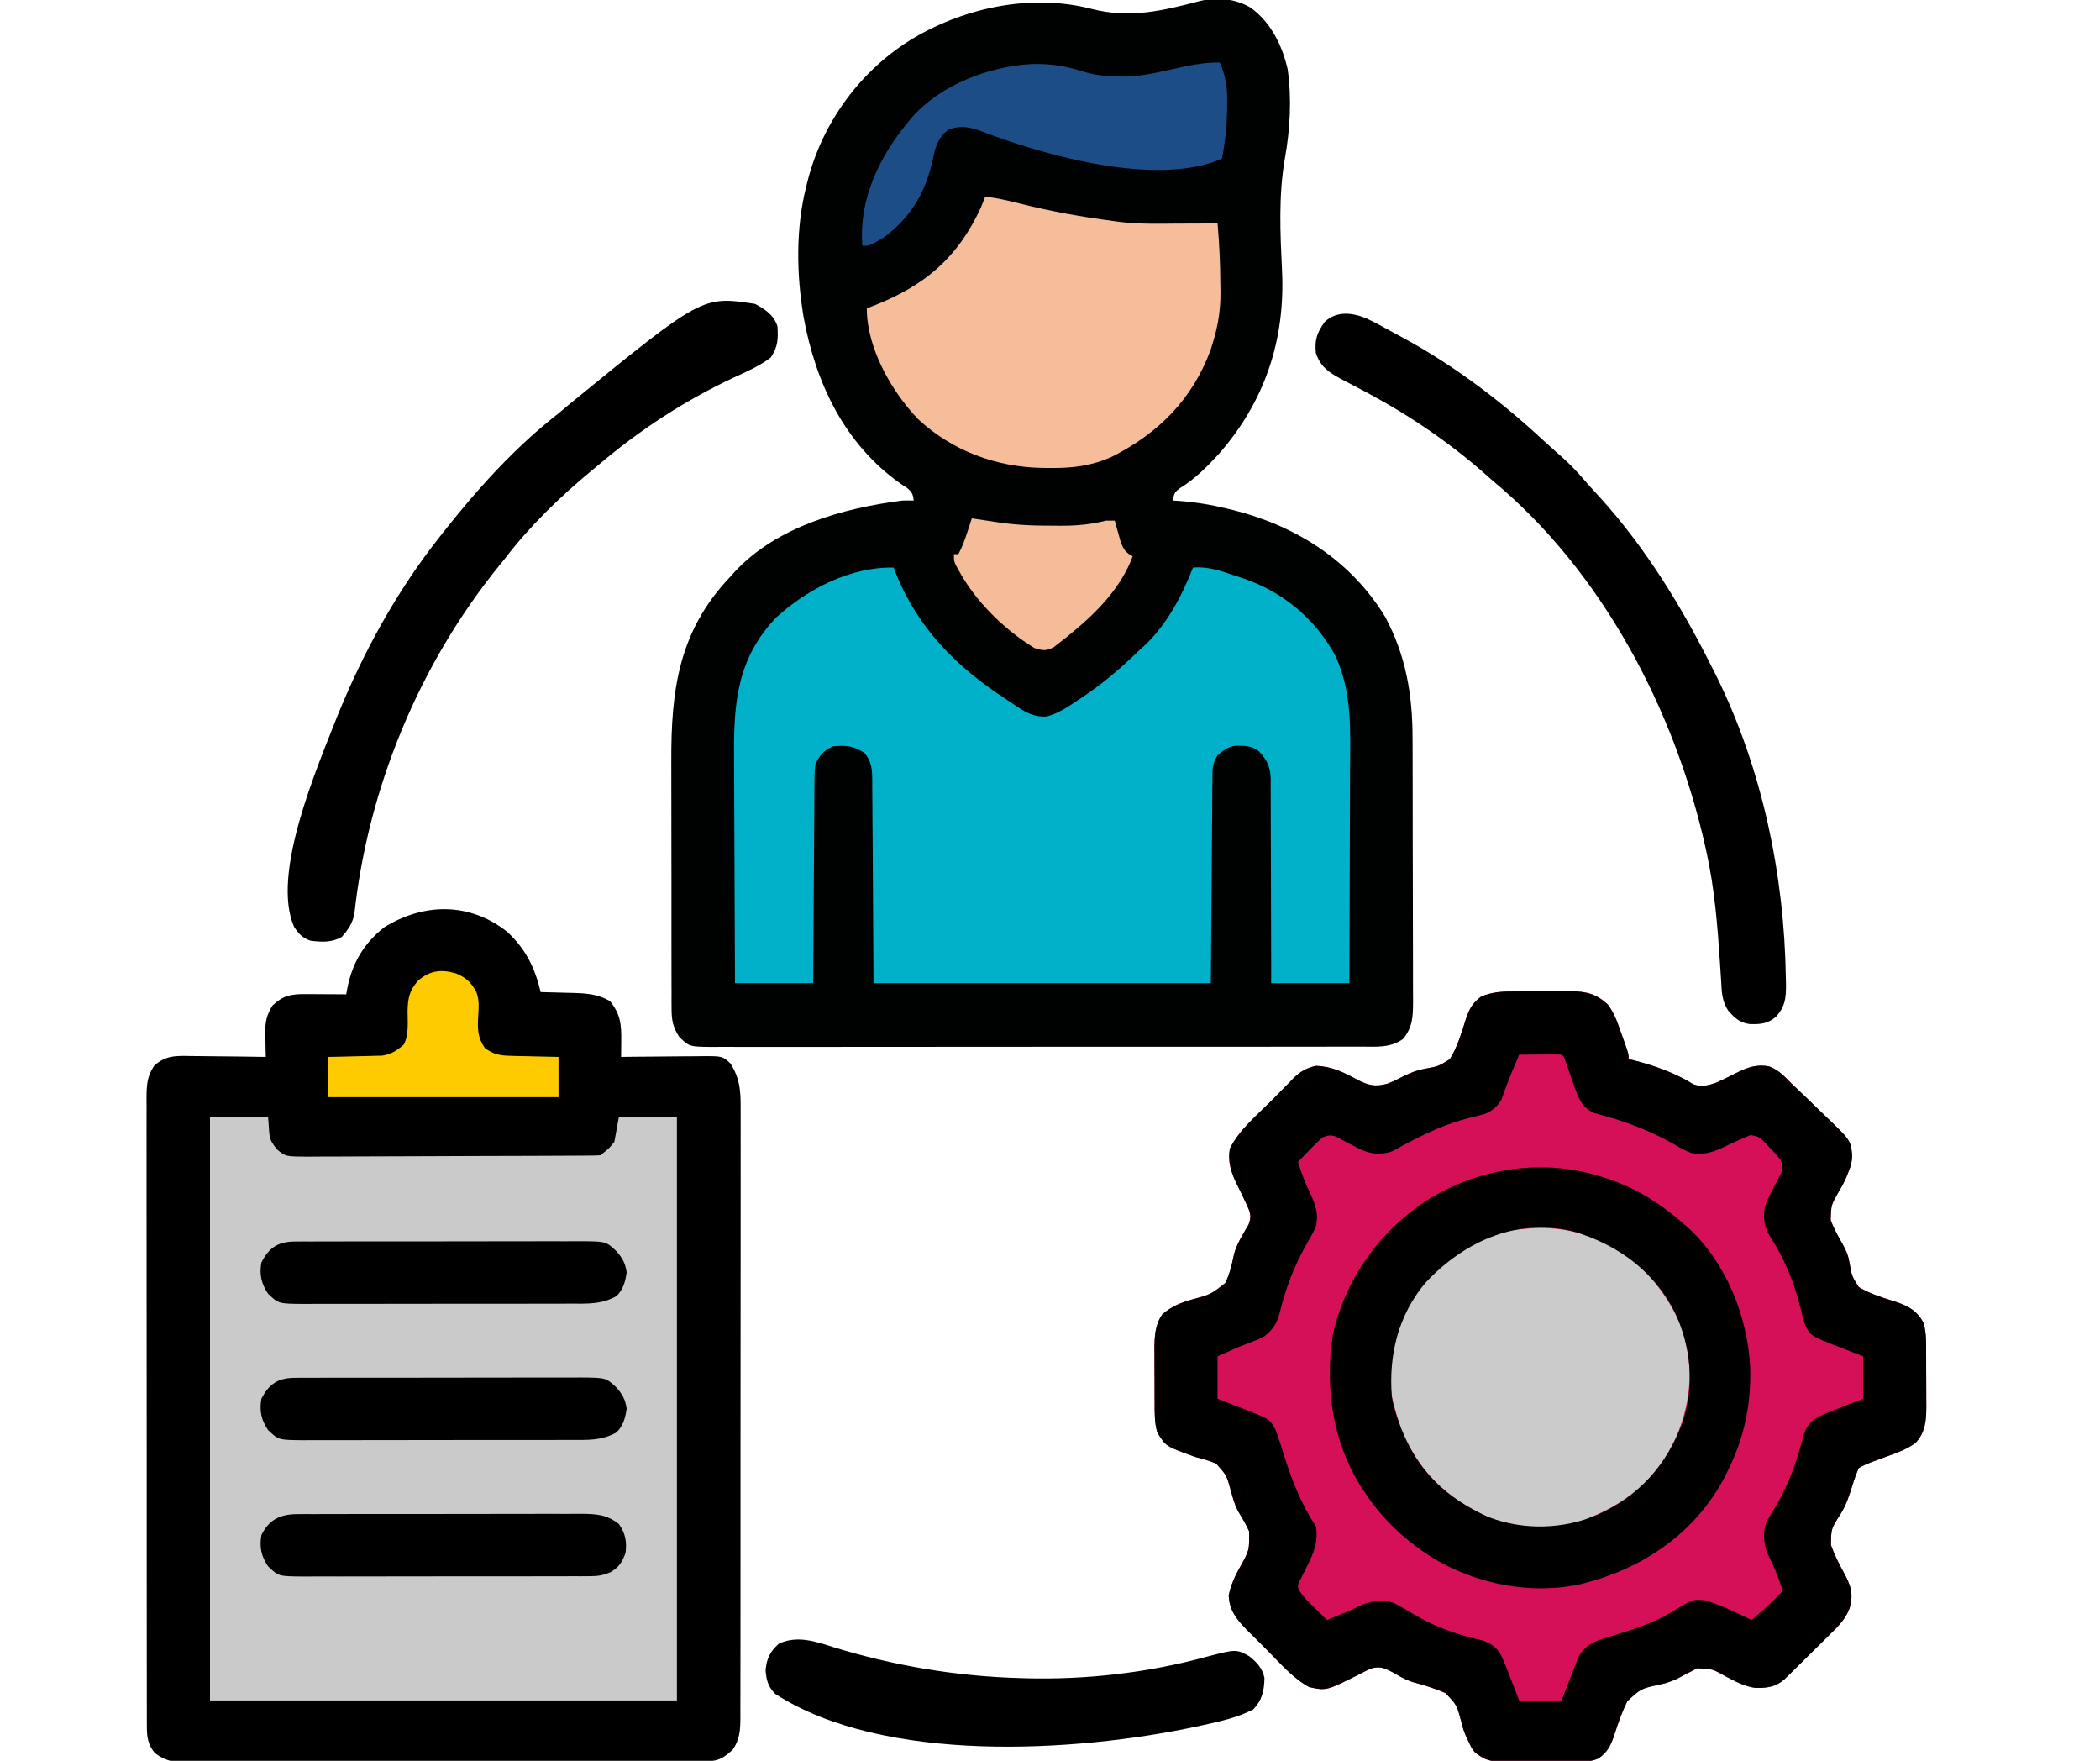 <svg version="1.1" xmlns="http://www.w3.org/2000/svg" width="940" height="788">
<path d="M0 0 C9.002 6.489 14.13 16.85 16.586 27.531 C18.461 40.811 17.698 54.346 15.358 67.492 C12.448 84.221 13.281 101.014 14.083 117.895 C15.544 148.828 6.313 176.349 -14.227 199.781 C-19.379 205.369 -24.786 210.839 -31.289 214.844 C-34.099 216.811 -34.207 217.391 -34.789 220.594 C-34.063 220.636 -33.336 220.679 -32.588 220.722 C-25.105 221.241 -18.011 222.388 -10.727 224.156 C-9.647 224.418 -8.568 224.68 -7.457 224.949 C20.604 232.08 44.93 247.568 60.211 272.594 C69.534 289.914 72.515 307.617 72.501 327.107 C72.507 328.497 72.514 329.887 72.522 331.276 C72.539 335.003 72.544 338.73 72.545 342.457 C72.547 344.791 72.551 347.125 72.556 349.459 C72.575 357.618 72.583 365.776 72.582 373.934 C72.58 381.519 72.602 389.103 72.633 396.688 C72.659 403.226 72.67 409.764 72.669 416.302 C72.668 420.196 72.674 424.09 72.695 427.984 C72.714 431.639 72.714 435.294 72.7 438.949 C72.697 440.922 72.714 442.894 72.731 444.867 C72.683 451.59 72.58 456.308 68.211 461.594 C62.48 465.602 56.398 465.015 49.685 464.981 C48.41 464.987 47.135 464.992 45.822 464.998 C42.289 465.012 38.757 465.008 35.225 465.001 C31.413 464.996 27.601 465.008 23.789 465.019 C16.324 465.036 8.86 465.037 1.395 465.031 C-4.672 465.027 -10.739 465.029 -16.805 465.034 C-18.101 465.035 -18.101 465.035 -19.422 465.036 C-21.176 465.038 -22.93 465.039 -24.683 465.041 C-41.131 465.055 -57.578 465.049 -74.025 465.038 C-89.075 465.028 -104.125 465.041 -119.174 465.065 C-134.626 465.089 -150.078 465.099 -165.53 465.092 C-174.206 465.089 -182.881 465.091 -191.557 465.108 C-198.941 465.123 -206.326 465.124 -213.71 465.106 C-217.478 465.098 -221.246 465.096 -225.013 465.111 C-229.097 465.127 -233.18 465.113 -237.263 465.095 C-238.456 465.105 -239.648 465.114 -240.877 465.124 C-251.236 465.031 -251.236 465.031 -255.789 460.594 C-258.444 456.481 -259.165 453.309 -259.177 448.457 C-259.187 447.248 -259.197 446.039 -259.207 444.793 C-259.202 443.479 -259.198 442.165 -259.193 440.812 C-259.199 439.403 -259.206 437.995 -259.214 436.586 C-259.232 432.767 -259.231 428.949 -259.225 425.129 C-259.222 421.927 -259.228 418.725 -259.234 415.523 C-259.248 407.951 -259.246 400.379 -259.235 392.807 C-259.224 385.041 -259.238 377.275 -259.265 369.509 C-259.287 362.811 -259.293 356.114 -259.287 349.416 C-259.284 345.43 -259.286 341.444 -259.304 337.458 C-259.431 305.294 -255.976 278.835 -232.789 254.594 C-232.175 253.905 -231.562 253.217 -230.93 252.508 C-212.194 232.251 -182.24 223.944 -155.789 220.594 C-154.123 220.553 -152.455 220.532 -150.789 220.594 C-151.115 217.727 -151.57 216.774 -153.836 214.91 C-154.728 214.331 -155.62 213.753 -156.539 213.156 C-181.707 195.464 -194.694 168.058 -200.102 138.406 C-203.302 119.153 -203.662 98.591 -198.789 79.594 C-198.628 78.942 -198.467 78.291 -198.301 77.62 C-191.583 51.103 -174.28 27.655 -150.789 13.594 C-127.274 -0.219 -97.866 -6.342 -71.102 0.594 C-54.119 4.962 -39.266 1.418 -22.679 -2.964 C-14.821 -4.804 -6.96 -4.054 0 0 Z" fill="#000101" transform="translate(559.789,3.406)"></path>
<path d="M0 0 C8.291 7.626 12.462 16.194 15 27 C15.69 27.015 16.381 27.029 17.092 27.044 C20.249 27.119 23.406 27.216 26.562 27.312 C27.649 27.335 28.735 27.358 29.854 27.381 C35.935 27.584 40.673 27.956 46 31 C50.742 36.865 51.153 41.421 51.062 48.75 C51.058 49.447 51.053 50.145 51.049 50.863 C51.037 52.576 51.019 54.288 51 56 C52.96 55.976 52.96 55.976 54.96 55.952 C59.814 55.898 64.669 55.864 69.524 55.835 C71.624 55.82 73.724 55.8 75.824 55.774 C78.845 55.737 81.866 55.72 84.887 55.707 C85.823 55.692 86.76 55.676 87.725 55.66 C96.428 55.658 96.428 55.658 100 59 C104.211 65.756 104.569 71.192 104.501 79.045 C104.507 80.244 104.512 81.443 104.518 82.679 C104.529 85.99 104.523 89.3 104.508 92.612 C104.497 96.189 104.509 99.766 104.518 103.344 C104.532 110.345 104.524 117.345 104.509 124.346 C104.493 132.5 104.496 140.655 104.5 148.809 C104.505 163.359 104.491 177.908 104.467 192.457 C104.443 206.573 104.436 220.688 104.446 234.804 C104.457 250.181 104.459 265.557 104.445 280.934 C104.443 282.574 104.442 284.213 104.44 285.853 C104.44 286.66 104.439 287.466 104.438 288.297 C104.433 293.981 104.435 299.664 104.439 305.348 C104.444 312.273 104.438 319.198 104.419 326.123 C104.409 329.656 104.404 333.189 104.411 336.721 C104.42 340.551 104.405 344.38 104.388 348.209 C104.397 349.885 104.397 349.885 104.406 351.594 C104.36 357.127 104.215 361.269 101 366 C97.296 369.342 94.899 371.121 89.932 371.137 C89.075 371.142 88.218 371.147 87.336 371.152 C86.389 371.153 85.443 371.153 84.467 371.154 C83.466 371.158 82.465 371.163 81.433 371.167 C78.056 371.181 74.679 371.187 71.302 371.193 C68.889 371.201 66.477 371.209 64.064 371.218 C56.808 371.242 49.552 371.257 42.296 371.27 C40.246 371.273 38.197 371.277 36.148 371.281 C23.424 371.307 10.699 371.329 -2.025 371.341 C-4.973 371.344 -7.921 371.347 -10.869 371.35 C-11.968 371.351 -11.968 371.351 -13.089 371.352 C-24.957 371.365 -36.825 371.398 -48.692 371.44 C-60.875 371.482 -73.058 371.506 -85.241 371.511 C-92.081 371.515 -98.922 371.526 -105.763 371.559 C-112.199 371.59 -118.634 371.596 -125.07 371.584 C-127.433 371.584 -129.795 371.592 -132.158 371.609 C-135.383 371.632 -138.607 371.624 -141.833 371.608 C-142.768 371.622 -143.703 371.636 -144.667 371.65 C-149.986 371.585 -153.349 370.768 -157.631 367.561 C-160.701 364.061 -161.25 360.317 -161.254 355.794 C-161.26 354.761 -161.266 353.727 -161.272 352.661 C-161.268 351.532 -161.265 350.403 -161.261 349.24 C-161.265 348.035 -161.268 346.83 -161.272 345.589 C-161.281 342.249 -161.28 338.908 -161.276 335.567 C-161.274 331.963 -161.283 328.359 -161.29 324.755 C-161.303 317.696 -161.305 310.637 -161.302 303.578 C-161.301 297.84 -161.302 292.103 -161.307 286.366 C-161.307 285.549 -161.308 284.733 -161.308 283.892 C-161.31 282.234 -161.311 280.575 -161.312 278.917 C-161.323 263.363 -161.321 247.809 -161.315 232.255 C-161.309 218.023 -161.321 203.791 -161.34 189.56 C-161.359 174.948 -161.367 160.337 -161.364 145.726 C-161.362 137.522 -161.364 129.318 -161.378 121.114 C-161.39 114.131 -161.392 107.147 -161.38 100.163 C-161.374 96.6 -161.373 93.037 -161.385 89.474 C-161.397 85.611 -161.387 81.749 -161.374 77.887 C-161.382 76.76 -161.389 75.633 -161.397 74.472 C-161.358 68.917 -161.232 64.749 -158 60 C-152.924 55.32 -148.325 55.465 -141.789 55.609 C-140.337 55.618 -140.337 55.618 -138.855 55.627 C-135.778 55.649 -132.702 55.699 -129.625 55.75 C-127.533 55.77 -125.44 55.788 -123.348 55.805 C-118.231 55.849 -113.116 55.918 -108 56 C-108.035 54.842 -108.07 53.685 -108.105 52.492 C-108.134 50.953 -108.161 49.414 -108.188 47.875 C-108.213 47.114 -108.238 46.354 -108.264 45.57 C-108.328 40.609 -107.73 37.309 -105 33 C-100.256 28.5 -96.738 27.868 -90.359 27.902 C-89.289 27.906 -88.22 27.909 -87.117 27.912 C-86.006 27.92 -84.895 27.929 -83.75 27.938 C-82.06 27.944 -82.06 27.944 -80.336 27.951 C-77.557 27.963 -74.779 27.979 -72 28 C-71.885 27.343 -71.771 26.685 -71.653 26.008 C-69.503 14.395 -64.391 5.381 -55 -2 C-37.293 -13.002 -16.694 -13.227 0 0 Z" fill="#CACACA" transform="translate(227,417)"></path>
<path d="M0 0 C0.885 -0.004 1.77 -0.009 2.682 -0.013 C4.547 -0.019 6.412 -0.019 8.277 -0.015 C11.116 -0.012 13.955 -0.035 16.795 -0.061 C18.613 -0.063 20.432 -0.064 22.25 -0.062 C23.092 -0.072 23.934 -0.081 24.801 -0.09 C31.53 -0.038 36.369 1.083 41.391 5.879 C44.385 9.845 45.898 14.393 47.504 19.051 C47.815 19.913 48.127 20.776 48.447 21.664 C50.691 27.967 50.691 27.967 50.691 30.301 C51.3 30.436 51.908 30.571 52.535 30.711 C61.765 32.978 71.63 36.497 79.727 41.578 C83.533 42.978 87.133 41.935 90.796 40.444 C93.842 39.023 96.853 37.542 99.844 36.008 C104.536 33.762 108.327 32.597 113.527 33.525 C117.805 35.058 120.547 38.124 123.691 41.301 C124.667 42.228 125.646 43.152 126.628 44.073 C129.407 46.688 132.144 49.342 134.866 52.016 C136.003 53.126 137.148 54.229 138.299 55.325 C150.061 66.533 150.061 66.533 150.762 73.419 C150.663 76.048 150.234 78.067 149.191 80.488 C148.642 81.882 148.642 81.882 148.082 83.305 C146.691 86.301 146.691 86.301 144.801 89.516 C141.329 95.573 141.329 95.573 141.129 102.342 C142.541 106.126 144.45 109.552 146.457 113.047 C148.055 115.857 149.025 118.208 149.551 121.398 C150.573 127.331 150.573 127.331 153.691 132.301 C158.253 135.016 163.177 136.705 168.239 138.25 C174.653 140.222 179.405 142.148 182.691 148.301 C184.01 152.811 183.853 157.415 183.859 162.074 C183.863 162.916 183.866 163.758 183.869 164.626 C183.875 166.402 183.877 168.179 183.877 169.956 C183.879 172.66 183.897 175.363 183.916 178.066 C183.919 179.798 183.921 181.53 183.922 183.262 C183.929 184.063 183.936 184.864 183.944 185.69 C183.919 191.88 183.563 197.318 179.137 202.008 C175.313 204.846 171.018 206.394 166.566 207.988 C164.98 208.574 163.394 209.161 161.809 209.75 C161.114 210.001 160.419 210.252 159.703 210.51 C157.589 211.341 155.635 212.119 153.691 213.301 C152.58 215.885 151.694 218.312 150.879 220.988 C149.432 225.618 148.062 229.952 145.434 234.059 C141.33 240.445 141.33 240.445 141.253 247.787 C142.91 252.334 145.055 256.532 147.379 260.77 C150.278 266.173 151.352 270.023 149.597 276.073 C147.736 280.802 144.805 283.862 141.195 287.355 C140.565 287.983 139.935 288.611 139.286 289.257 C137.962 290.572 136.631 291.881 135.295 293.185 C133.251 295.179 131.227 297.191 129.205 299.207 C127.911 300.487 126.616 301.765 125.32 303.043 C124.716 303.642 124.112 304.241 123.489 304.858 C122.919 305.413 122.348 305.967 121.76 306.539 C121.263 307.025 120.766 307.512 120.253 308.013 C116.19 311.363 112.543 311.764 107.42 311.661 C102.643 311.03 98.677 308.878 94.441 306.676 C88.212 303.157 88.212 303.157 81.352 302.887 C80.474 303.353 79.596 303.82 78.691 304.301 C77.973 304.657 77.255 305.012 76.516 305.379 C75.811 305.766 75.105 306.152 74.379 306.551 C71.124 308.311 68.189 309.472 64.582 310.188 C56.202 311.991 56.202 311.991 50.111 317.642 C47.767 322.356 46.067 327.207 44.453 332.211 C42.918 336.969 41.304 340.729 36.857 343.404 C34.419 344.413 32.65 344.566 30.018 344.591 C29.097 344.604 28.175 344.617 27.226 344.63 C25.743 344.633 25.743 344.633 24.23 344.637 C23.207 344.643 22.184 344.65 21.129 344.657 C18.966 344.667 16.802 344.672 14.639 344.671 C11.335 344.676 8.033 344.712 4.73 344.75 C2.626 344.756 0.522 344.76 -1.582 344.762 C-3.059 344.783 -3.059 344.783 -4.566 344.805 C-10.467 344.766 -13.802 344.208 -18.309 340.301 C-19.777 338.25 -19.777 338.25 -20.809 335.988 C-21.229 335.119 -21.649 334.251 -22.082 333.355 C-23.309 330.301 -23.309 330.301 -24.285 326.559 C-26.215 319.307 -26.215 319.307 -31.242 314.044 C-35.995 311.834 -40.978 310.459 -46.012 309.043 C-49.283 307.986 -51.969 306.414 -54.934 304.676 C-58.616 302.771 -60.719 301.817 -64.746 303.051 C-66.292 303.748 -67.811 304.506 -69.309 305.301 C-84.583 312.996 -84.583 312.996 -92.309 311.301 C-99.514 307.397 -105.276 300.64 -111.001 294.869 C-112.628 293.231 -114.266 291.604 -115.904 289.979 C-116.952 288.929 -118 287.879 -119.047 286.828 C-119.531 286.348 -120.016 285.867 -120.515 285.373 C-124.947 280.879 -128.061 276.743 -128.309 270.301 C-127.393 265.76 -125.566 261.705 -123.301 257.691 C-119.023 250.014 -119.023 250.014 -119.203 241.531 C-120.637 238.305 -122.473 235.328 -124.277 232.298 C-125.744 229.458 -126.504 226.523 -127.351 223.452 C-129.257 216.505 -129.257 216.505 -133.93 211.293 C-137.029 210.011 -140.06 209.128 -143.309 208.301 C-156.512 203.584 -156.512 203.584 -160.309 197.301 C-161.587 192.765 -161.47 188.202 -161.477 183.527 C-161.482 182.264 -161.482 182.264 -161.487 180.976 C-161.492 179.199 -161.494 177.422 -161.494 175.646 C-161.496 172.942 -161.514 170.239 -161.533 167.535 C-161.536 165.803 -161.538 164.072 -161.539 162.34 C-161.546 161.539 -161.553 160.737 -161.561 159.912 C-161.539 154.424 -161.277 149.031 -157.953 144.421 C-153.733 140.88 -149.807 139.289 -144.53 137.794 C-136.352 135.587 -136.352 135.587 -129.869 130.505 C-127.773 126.373 -126.866 121.98 -125.899 117.477 C-124.613 112.739 -121.864 108.579 -119.434 104.352 C-117.982 100.414 -118.577 99.071 -120.309 95.301 C-121.775 92.162 -123.275 89.05 -124.83 85.955 C-127.299 80.855 -128.784 76.096 -127.809 70.363 C-123.655 61.883 -115.461 55.208 -108.856 48.553 C-107.777 47.462 -106.701 46.366 -105.631 45.266 C-104.063 43.656 -102.482 42.059 -100.898 40.465 C-100.426 39.975 -99.954 39.486 -99.468 38.981 C-96.315 35.849 -93.634 34.303 -89.309 33.301 C-82.049 33.522 -76.874 36.204 -70.576 39.594 C-65.724 42.057 -62.766 42.791 -57.309 41.301 C-54.273 40.097 -54.273 40.097 -51.309 38.551 C-47.601 36.684 -44.548 35.344 -40.449 34.602 C-34.402 33.484 -34.402 33.484 -29.309 30.301 C-25.965 24.819 -24.146 18.736 -22.238 12.645 C-20.741 8.075 -19.313 5.2 -15.309 2.301 C-10.16 0.108 -5.496 -0.006 0 0 Z" fill="#D61058" transform="translate(678.309,443.699)"></path>
<path d="M0 0 C8.291 7.626 12.462 16.194 15 27 C15.69 27.015 16.381 27.029 17.092 27.044 C20.249 27.119 23.406 27.216 26.562 27.312 C27.649 27.335 28.735 27.358 29.854 27.381 C35.935 27.584 40.673 27.956 46 31 C50.742 36.865 51.153 41.421 51.062 48.75 C51.058 49.447 51.053 50.145 51.049 50.863 C51.037 52.576 51.019 54.288 51 56 C52.96 55.976 52.96 55.976 54.96 55.952 C59.814 55.898 64.669 55.864 69.524 55.835 C71.624 55.82 73.724 55.8 75.824 55.774 C78.845 55.737 81.866 55.72 84.887 55.707 C85.823 55.692 86.76 55.676 87.725 55.66 C96.428 55.658 96.428 55.658 100 59 C104.211 65.756 104.569 71.192 104.501 79.045 C104.507 80.244 104.512 81.443 104.518 82.679 C104.529 85.99 104.523 89.3 104.508 92.612 C104.497 96.189 104.509 99.766 104.518 103.344 C104.532 110.345 104.524 117.345 104.509 124.346 C104.493 132.5 104.496 140.655 104.5 148.809 C104.505 163.359 104.491 177.908 104.467 192.457 C104.443 206.573 104.436 220.688 104.446 234.804 C104.457 250.181 104.459 265.557 104.445 280.934 C104.443 282.574 104.442 284.213 104.44 285.853 C104.44 286.66 104.439 287.466 104.438 288.297 C104.433 293.981 104.435 299.664 104.439 305.348 C104.444 312.273 104.438 319.198 104.419 326.123 C104.409 329.656 104.404 333.189 104.411 336.721 C104.42 340.551 104.405 344.38 104.388 348.209 C104.397 349.885 104.397 349.885 104.406 351.594 C104.36 357.127 104.215 361.269 101 366 C97.296 369.342 94.899 371.121 89.932 371.137 C89.075 371.142 88.218 371.147 87.336 371.152 C86.389 371.153 85.443 371.153 84.467 371.154 C83.466 371.158 82.465 371.163 81.433 371.167 C78.056 371.181 74.679 371.187 71.302 371.193 C68.889 371.201 66.477 371.209 64.064 371.218 C56.808 371.242 49.552 371.257 42.296 371.27 C40.246 371.273 38.197 371.277 36.148 371.281 C23.424 371.307 10.699 371.329 -2.025 371.341 C-4.973 371.344 -7.921 371.347 -10.869 371.35 C-11.968 371.351 -11.968 371.351 -13.089 371.352 C-24.957 371.365 -36.825 371.398 -48.692 371.44 C-60.875 371.482 -73.058 371.506 -85.241 371.511 C-92.081 371.515 -98.922 371.526 -105.763 371.559 C-112.199 371.59 -118.634 371.596 -125.07 371.584 C-127.433 371.584 -129.795 371.592 -132.158 371.609 C-135.383 371.632 -138.607 371.624 -141.833 371.608 C-142.768 371.622 -143.703 371.636 -144.667 371.65 C-149.986 371.585 -153.349 370.768 -157.631 367.561 C-160.701 364.061 -161.25 360.317 -161.254 355.794 C-161.26 354.761 -161.266 353.727 -161.272 352.661 C-161.268 351.532 -161.265 350.403 -161.261 349.24 C-161.265 348.035 -161.268 346.83 -161.272 345.589 C-161.281 342.249 -161.28 338.908 -161.276 335.567 C-161.274 331.963 -161.283 328.359 -161.29 324.755 C-161.303 317.696 -161.305 310.637 -161.302 303.578 C-161.301 297.84 -161.302 292.103 -161.307 286.366 C-161.307 285.549 -161.308 284.733 -161.308 283.892 C-161.31 282.234 -161.311 280.575 -161.312 278.917 C-161.323 263.363 -161.321 247.809 -161.315 232.255 C-161.309 218.023 -161.321 203.791 -161.34 189.56 C-161.359 174.948 -161.367 160.337 -161.364 145.726 C-161.362 137.522 -161.364 129.318 -161.378 121.114 C-161.39 114.131 -161.392 107.147 -161.38 100.163 C-161.374 96.6 -161.373 93.037 -161.385 89.474 C-161.397 85.611 -161.387 81.749 -161.374 77.887 C-161.382 76.76 -161.389 75.633 -161.397 74.472 C-161.358 68.917 -161.232 64.749 -158 60 C-152.924 55.32 -148.325 55.465 -141.789 55.609 C-140.337 55.618 -140.337 55.618 -138.855 55.627 C-135.778 55.649 -132.702 55.699 -129.625 55.75 C-127.533 55.77 -125.44 55.788 -123.348 55.805 C-118.231 55.849 -113.116 55.918 -108 56 C-108.035 54.842 -108.07 53.685 -108.105 52.492 C-108.134 50.953 -108.161 49.414 -108.188 47.875 C-108.213 47.114 -108.238 46.354 -108.264 45.57 C-108.328 40.609 -107.73 37.309 -105 33 C-100.256 28.5 -96.738 27.868 -90.359 27.902 C-89.289 27.906 -88.22 27.909 -87.117 27.912 C-86.006 27.92 -84.895 27.929 -83.75 27.938 C-82.06 27.944 -82.06 27.944 -80.336 27.951 C-77.557 27.963 -74.779 27.979 -72 28 C-71.885 27.343 -71.771 26.685 -71.653 26.008 C-69.503 14.395 -64.391 5.381 -55 -2 C-37.293 -13.002 -16.694 -13.227 0 0 Z M-133 83 C-133 169.13 -133 255.26 -133 344 C-64.03 344 4.94 344 76 344 C76 257.87 76 171.74 76 83 C67.42 83 58.84 83 50 83 C49.34 86.63 48.68 90.26 48 94 C45.438 97.125 45.438 97.125 43 99 C42.67 99.33 42.34 99.66 42 100 C40.192 100.107 38.379 100.144 36.567 100.154 C35.388 100.163 34.209 100.171 32.994 100.18 C31.689 100.184 30.383 100.188 29.038 100.193 C27.659 100.201 26.279 100.209 24.9 100.218 C20.356 100.244 15.813 100.259 11.27 100.273 C9.707 100.279 8.144 100.284 6.581 100.29 C0.08 100.311 -6.422 100.33 -12.924 100.341 C-22.246 100.357 -31.567 100.391 -40.889 100.448 C-47.44 100.486 -53.991 100.506 -60.542 100.511 C-64.456 100.515 -68.37 100.527 -72.284 100.559 C-75.968 100.589 -79.652 100.596 -83.337 100.584 C-85.33 100.584 -87.323 100.608 -89.317 100.633 C-99.087 100.565 -99.087 100.565 -102.788 97.589 C-107.299 92.31 -106.127 91.734 -107 83 C-115.58 83 -124.16 83 -133 83 Z" fill="#000000" transform="translate(227,417)"></path>
<path d="M0 0 C0.28 0.727 0.559 1.454 0.848 2.203 C10.725 26.976 28.104 44.524 50.205 58.83 C51.795 59.866 53.36 60.94 54.922 62.02 C59.362 64.963 63.17 67.065 68.605 66.637 C73.984 65.207 78.428 62.076 83 59 C83.559 58.631 84.118 58.261 84.693 57.88 C93.936 51.731 102.025 44.7 110 37 C110.677 36.386 111.354 35.773 112.051 35.141 C122.189 25.725 129.039 12.738 134 0 C140.792 -0.557 146.429 1.451 152.812 3.625 C153.842 3.956 154.871 4.288 155.932 4.629 C174.168 10.742 188.621 22.72 197.812 39.625 C205.429 56.156 204.401 73.636 204.293 91.469 C204.286 94.204 204.283 96.938 204.28 99.673 C204.271 106.094 204.246 112.514 204.216 118.934 C204.182 126.255 204.166 133.576 204.151 140.896 C204.12 155.931 204.065 170.965 204 186 C192.45 186 180.9 186 169 186 C169.001 183.068 169.002 180.136 169.003 177.115 C169.003 167.42 168.969 157.725 168.92 148.03 C168.891 142.153 168.873 136.276 168.88 130.398 C168.886 124.724 168.864 119.052 168.821 113.378 C168.81 111.215 168.81 109.052 168.82 106.889 C168.832 103.856 168.807 100.824 168.773 97.791 C168.791 96.454 168.791 96.454 168.81 95.09 C168.697 89.428 167.461 86.429 163.578 82.285 C160.446 79.735 156.987 79.664 153.066 79.715 C149.647 80.187 147.573 81.794 145 84 C143.282 86.813 142.747 88.925 142.722 92.201 C142.71 93.03 142.699 93.858 142.688 94.712 C142.686 95.615 142.683 96.519 142.681 97.45 C142.671 98.422 142.661 99.394 142.65 100.395 C142.62 103.54 142.603 106.684 142.586 109.828 C142.569 111.77 142.551 113.712 142.532 115.654 C142.469 122.852 142.423 130.051 142.375 137.25 C142.251 153.338 142.127 169.425 142 186 C92.17 186 42.34 186 -9 186 C-9.312 137.312 -9.312 137.312 -9.388 121.947 C-9.425 117.396 -9.425 117.396 -9.465 112.846 C-9.481 110.821 -9.491 108.796 -9.497 106.771 C-9.507 103.702 -9.535 100.633 -9.568 97.564 C-9.566 96.664 -9.565 95.764 -9.563 94.836 C-9.635 90.085 -9.878 86.834 -13 83 C-17.788 79.771 -21.408 79.467 -27 80 C-31.249 81.794 -33.069 83.854 -35 88 C-35.448 91.187 -35.438 94.349 -35.432 97.564 C-35.443 98.52 -35.453 99.477 -35.463 100.462 C-35.493 103.617 -35.503 106.771 -35.512 109.926 C-35.529 112.116 -35.547 114.306 -35.566 116.496 C-35.614 122.255 -35.643 128.013 -35.67 133.772 C-35.699 139.651 -35.746 145.53 -35.791 151.408 C-35.877 162.939 -35.943 174.469 -36 186 C-47.55 186 -59.1 186 -71 186 C-71.091 169.7 -71.164 153.401 -71.207 137.101 C-71.228 129.531 -71.256 121.962 -71.302 114.392 C-71.342 107.787 -71.367 101.183 -71.376 94.579 C-71.382 91.087 -71.394 87.597 -71.423 84.106 C-71.617 60.143 -69.862 40.435 -52.539 22.309 C-38.503 9.546 -19.255 -0.378 0 0 Z" fill="#00B1C9" transform="translate(400,254)"></path>
<path d="M0 0 C0.885 -0.004 1.77 -0.009 2.682 -0.013 C4.547 -0.019 6.412 -0.019 8.277 -0.015 C11.116 -0.012 13.955 -0.035 16.795 -0.061 C18.613 -0.063 20.432 -0.064 22.25 -0.062 C23.092 -0.072 23.934 -0.081 24.801 -0.09 C31.53 -0.038 36.369 1.083 41.391 5.879 C44.385 9.845 45.898 14.393 47.504 19.051 C47.815 19.913 48.127 20.776 48.447 21.664 C50.691 27.967 50.691 27.967 50.691 30.301 C51.3 30.436 51.908 30.571 52.535 30.711 C61.765 32.978 71.63 36.497 79.727 41.578 C83.533 42.978 87.133 41.935 90.796 40.444 C93.842 39.023 96.853 37.542 99.844 36.008 C104.536 33.762 108.327 32.597 113.527 33.525 C117.805 35.058 120.547 38.124 123.691 41.301 C124.667 42.228 125.646 43.152 126.628 44.073 C129.407 46.688 132.144 49.342 134.866 52.016 C136.003 53.126 137.148 54.229 138.299 55.325 C150.061 66.533 150.061 66.533 150.762 73.419 C150.663 76.048 150.234 78.067 149.191 80.488 C148.642 81.882 148.642 81.882 148.082 83.305 C146.691 86.301 146.691 86.301 144.801 89.516 C141.329 95.573 141.329 95.573 141.129 102.342 C142.541 106.126 144.45 109.552 146.457 113.047 C148.055 115.857 149.025 118.208 149.551 121.398 C150.573 127.331 150.573 127.331 153.691 132.301 C158.253 135.016 163.177 136.705 168.239 138.25 C174.653 140.222 179.405 142.148 182.691 148.301 C184.01 152.811 183.853 157.415 183.859 162.074 C183.863 162.916 183.866 163.758 183.869 164.626 C183.875 166.402 183.877 168.179 183.877 169.956 C183.879 172.66 183.897 175.363 183.916 178.066 C183.919 179.798 183.921 181.53 183.922 183.262 C183.929 184.063 183.936 184.864 183.944 185.69 C183.919 191.88 183.563 197.318 179.137 202.008 C175.313 204.846 171.018 206.394 166.566 207.988 C164.98 208.574 163.394 209.161 161.809 209.75 C161.114 210.001 160.419 210.252 159.703 210.51 C157.589 211.341 155.635 212.119 153.691 213.301 C152.58 215.885 151.694 218.312 150.879 220.988 C149.432 225.618 148.062 229.952 145.434 234.059 C141.33 240.445 141.33 240.445 141.253 247.787 C142.91 252.334 145.055 256.532 147.379 260.77 C150.278 266.173 151.352 270.023 149.597 276.073 C147.736 280.802 144.805 283.862 141.195 287.355 C140.565 287.983 139.935 288.611 139.286 289.257 C137.962 290.572 136.631 291.881 135.295 293.185 C133.251 295.179 131.227 297.191 129.205 299.207 C127.911 300.487 126.616 301.765 125.32 303.043 C124.716 303.642 124.112 304.241 123.489 304.858 C122.919 305.413 122.348 305.967 121.76 306.539 C121.263 307.025 120.766 307.512 120.253 308.013 C116.19 311.363 112.543 311.764 107.42 311.661 C102.643 311.03 98.677 308.878 94.441 306.676 C88.212 303.157 88.212 303.157 81.352 302.887 C80.474 303.353 79.596 303.82 78.691 304.301 C77.973 304.657 77.255 305.012 76.516 305.379 C75.811 305.766 75.105 306.152 74.379 306.551 C71.124 308.311 68.189 309.472 64.582 310.188 C56.202 311.991 56.202 311.991 50.111 317.642 C47.767 322.356 46.067 327.207 44.453 332.211 C42.918 336.969 41.304 340.729 36.857 343.404 C34.419 344.413 32.65 344.566 30.018 344.591 C29.097 344.604 28.175 344.617 27.226 344.63 C25.743 344.633 25.743 344.633 24.23 344.637 C23.207 344.643 22.184 344.65 21.129 344.657 C18.966 344.667 16.802 344.672 14.639 344.671 C11.335 344.676 8.033 344.712 4.73 344.75 C2.626 344.756 0.522 344.76 -1.582 344.762 C-3.059 344.783 -3.059 344.783 -4.566 344.805 C-10.467 344.766 -13.802 344.208 -18.309 340.301 C-19.777 338.25 -19.777 338.25 -20.809 335.988 C-21.229 335.119 -21.649 334.251 -22.082 333.355 C-23.309 330.301 -23.309 330.301 -24.285 326.559 C-26.215 319.307 -26.215 319.307 -31.242 314.044 C-35.995 311.834 -40.978 310.459 -46.012 309.043 C-49.283 307.986 -51.969 306.414 -54.934 304.676 C-58.616 302.771 -60.719 301.817 -64.746 303.051 C-66.292 303.748 -67.811 304.506 -69.309 305.301 C-84.583 312.996 -84.583 312.996 -92.309 311.301 C-99.514 307.397 -105.276 300.64 -111.001 294.869 C-112.628 293.231 -114.266 291.604 -115.904 289.979 C-116.952 288.929 -118 287.879 -119.047 286.828 C-119.531 286.348 -120.016 285.867 -120.515 285.373 C-124.947 280.879 -128.061 276.743 -128.309 270.301 C-127.393 265.76 -125.566 261.705 -123.301 257.691 C-119.023 250.014 -119.023 250.014 -119.203 241.531 C-120.637 238.305 -122.473 235.328 -124.277 232.298 C-125.744 229.458 -126.504 226.523 -127.351 223.452 C-129.257 216.505 -129.257 216.505 -133.93 211.293 C-137.029 210.011 -140.06 209.128 -143.309 208.301 C-156.512 203.584 -156.512 203.584 -160.309 197.301 C-161.587 192.765 -161.47 188.202 -161.477 183.527 C-161.482 182.264 -161.482 182.264 -161.487 180.976 C-161.492 179.199 -161.494 177.422 -161.494 175.646 C-161.496 172.942 -161.514 170.239 -161.533 167.535 C-161.536 165.803 -161.538 164.072 -161.539 162.34 C-161.546 161.539 -161.553 160.737 -161.561 159.912 C-161.539 154.424 -161.277 149.031 -157.953 144.421 C-153.733 140.88 -149.807 139.289 -144.53 137.794 C-136.352 135.587 -136.352 135.587 -129.869 130.505 C-127.773 126.373 -126.866 121.98 -125.899 117.477 C-124.613 112.739 -121.864 108.579 -119.434 104.352 C-117.982 100.414 -118.577 99.071 -120.309 95.301 C-121.775 92.162 -123.275 89.05 -124.83 85.955 C-127.299 80.855 -128.784 76.096 -127.809 70.363 C-123.655 61.883 -115.461 55.208 -108.856 48.553 C-107.777 47.462 -106.701 46.366 -105.631 45.266 C-104.063 43.656 -102.482 42.059 -100.898 40.465 C-100.426 39.975 -99.954 39.486 -99.468 38.981 C-96.315 35.849 -93.634 34.303 -89.309 33.301 C-82.049 33.522 -76.874 36.204 -70.576 39.594 C-65.724 42.057 -62.766 42.791 -57.309 41.301 C-54.273 40.097 -54.273 40.097 -51.309 38.551 C-47.601 36.684 -44.548 35.344 -40.449 34.602 C-34.402 33.484 -34.402 33.484 -29.309 30.301 C-25.965 24.819 -24.146 18.736 -22.238 12.645 C-20.741 8.075 -19.313 5.2 -15.309 2.301 C-10.16 0.108 -5.496 -0.006 0 0 Z M1.691 28.301 C0.94 30.092 0.191 31.884 -0.559 33.676 C-1.018 34.766 -1.476 35.857 -1.949 36.98 C-2.79 39.033 -3.598 41.099 -4.355 43.184 C-4.67 44.047 -4.985 44.911 -5.309 45.801 C-5.577 46.574 -5.845 47.348 -6.121 48.145 C-8.002 51.56 -10.426 53.626 -14.127 54.953 C-16.261 55.538 -18.403 56.051 -20.559 56.551 C-31.18 59.25 -40.701 63.726 -50.312 68.926 C-51.157 69.38 -52.001 69.833 -52.871 70.301 C-53.894 70.889 -53.894 70.889 -54.938 71.488 C-60.263 73.313 -64.674 72.824 -69.668 70.516 C-71.139 69.772 -72.603 69.013 -74.059 68.238 C-75.527 67.466 -77.001 66.704 -78.48 65.953 C-79.441 65.443 -79.441 65.443 -80.421 64.922 C-82.819 64.133 -83.975 64.385 -86.309 65.301 C-88.331 67.111 -90.195 68.904 -92.059 70.863 C-92.565 71.383 -93.072 71.904 -93.594 72.439 C-94.839 73.72 -96.075 75.009 -97.309 76.301 C-95.729 81.373 -93.984 86.041 -91.621 90.801 C-89.337 95.814 -88.002 99.84 -89.309 105.301 C-90.553 108.04 -91.999 110.58 -93.527 113.172 C-98.976 122.742 -102.88 132.931 -105.448 143.629 C-106.709 148.498 -108.388 151.16 -112.309 154.301 C-115.105 155.742 -115.105 155.742 -118.059 156.863 C-119.621 157.474 -119.621 157.474 -121.215 158.098 C-122.746 158.693 -122.746 158.693 -124.309 159.301 C-127.323 160.605 -130.314 161.953 -133.309 163.301 C-133.309 169.571 -133.309 175.841 -133.309 182.301 C-130.996 183.188 -130.996 183.188 -128.637 184.094 C-126.61 184.891 -124.584 185.689 -122.559 186.488 C-121.035 187.069 -121.035 187.069 -119.48 187.662 C-109.838 191.5 -109.838 191.5 -107.309 196.301 C-105.893 200.024 -104.719 203.804 -103.559 207.613 C-100.004 218.804 -95.852 229.486 -89.309 239.301 C-88.088 246.237 -90.333 251.539 -93.434 257.613 C-94.221 259.165 -94.996 260.723 -95.754 262.289 C-96.1 262.965 -96.445 263.641 -96.801 264.337 C-97.514 266.338 -97.514 266.338 -96.568 268.377 C-94.655 271.299 -92.182 273.635 -89.684 276.051 C-89.168 276.557 -88.652 277.064 -88.121 277.586 C-86.855 278.829 -85.582 280.065 -84.309 281.301 C-82.454 280.53 -80.6 279.759 -78.746 278.988 C-77.644 278.535 -76.542 278.081 -75.406 277.613 C-73.108 276.64 -70.91 275.604 -68.684 274.488 C-63.425 272.638 -58.841 271.691 -53.553 274.101 C-50.86 275.539 -48.243 277.089 -45.626 278.664 C-36.023 284.399 -25.569 288.09 -14.641 290.465 C-10.524 291.94 -8.118 293.74 -6.071 297.688 C-4.802 300.617 -3.633 303.568 -2.496 306.551 C-2.089 307.582 -1.683 308.613 -1.264 309.676 C-0.265 312.212 0.715 314.756 1.691 317.301 C7.961 317.301 14.231 317.301 20.691 317.301 C21.283 315.759 21.875 314.217 22.484 312.629 C23.282 310.603 24.08 308.577 24.879 306.551 C25.266 305.535 25.654 304.519 26.053 303.473 C26.443 302.493 26.833 301.513 27.234 300.504 C27.585 299.603 27.936 298.702 28.298 297.774 C31.126 292.756 35.168 290.853 40.523 289.258 C42.205 288.737 42.205 288.737 43.92 288.205 C45.103 287.845 46.285 287.484 47.504 287.113 C55.77 284.511 63.375 281.812 70.754 277.238 C79.53 271.95 79.53 271.95 84.832 272.453 C92.088 274.604 98.906 277.99 105.691 281.301 C109.457 278.12 113.176 274.949 116.629 271.426 C117.509 270.532 117.509 270.532 118.406 269.621 C118.83 269.185 119.254 268.75 119.691 268.301 C117.821 262.296 115.597 256.846 112.68 251.27 C111.124 246.597 110.667 241.969 112.464 237.289 C113.52 235.312 114.667 233.436 115.879 231.551 C120.768 223.404 124.284 215.226 126.926 206.078 C127.138 205.358 127.349 204.637 127.567 203.895 C127.973 202.495 128.361 201.09 128.729 199.68 C130.073 194.976 131.512 192.82 135.691 190.301 C139.077 188.739 142.522 187.38 146.004 186.051 C146.935 185.687 147.867 185.324 148.826 184.949 C151.112 184.059 153.401 183.179 155.691 182.301 C155.691 176.031 155.691 169.761 155.691 163.301 C154.15 162.709 152.608 162.117 151.02 161.508 C148.993 160.71 146.967 159.912 144.941 159.113 C143.926 158.726 142.91 158.339 141.863 157.939 C132.237 154.108 132.237 154.108 129.691 149.301 C128.844 146.576 128.139 143.947 127.504 141.176 C124.816 130.522 120.56 119.756 114.524 110.513 C111.404 105.733 110.746 101.833 111.691 96.301 C112.77 93.203 114.201 90.373 115.754 87.488 C116.526 86.029 117.288 84.564 118.039 83.094 C118.379 82.46 118.72 81.826 119.071 81.173 C119.862 78.787 119.59 77.628 118.691 75.301 C116.992 73.233 115.32 71.374 113.441 69.488 C112.963 68.973 112.485 68.458 111.992 67.928 C109.155 65.027 109.155 65.027 105.32 64.254 C101.073 65.945 96.944 67.853 92.838 69.861 C88.077 72.062 83.937 73.291 78.691 72.301 C75.85 71.201 73.306 69.732 70.691 68.176 C59.446 61.862 47.858 57.64 35.363 54.453 C31.257 52.682 29.519 50.195 27.744 46.131 C26.777 43.62 25.879 41.095 25.004 38.551 C24.398 36.826 23.79 35.102 23.18 33.379 C22.786 32.241 22.786 32.241 22.384 31.079 C21.831 29.306 21.831 29.306 20.691 28.301 C19.276 28.214 17.856 28.194 16.438 28.203 C15.156 28.208 15.156 28.208 13.85 28.213 C12.952 28.221 12.054 28.23 11.129 28.238 C10.227 28.243 9.326 28.247 8.396 28.252 C6.161 28.264 3.926 28.28 1.691 28.301 Z" fill="#000000" transform="translate(678.309,443.699)"></path>
<path d="M0 0 C1.458 0.51 1.458 0.51 2.945 1.031 C20.878 7.819 33.654 21.315 41.621 38.496 C48.446 55.838 47.517 73.055 40.34 90.008 C32.499 107.474 19.751 118.826 2 126 C1.308 126.309 0.616 126.619 -0.098 126.938 C-13.459 132.292 -31.163 130.918 -44.25 125.75 C-62.733 117.318 -75.453 104.948 -83 86 C-84.138 82.696 -85.134 79.385 -86 76 C-86.277 75.101 -86.277 75.101 -86.559 74.184 C-89.913 57.59 -85.021 39.957 -76 26 C-65.27 11.418 -50.427 1.101 -32.59 -2.531 C-21.545 -3.973 -10.517 -3.964 0 0 Z" fill="#CBCBCB" transform="translate(710,553)"></path>
<path d="M0 0 C5.19 0.602 10.124 1.732 15.185 3.019 C29.333 6.609 43.529 9.128 58 11 C59.148 11.16 59.148 11.16 60.318 11.323 C69.043 12.392 77.852 12.108 86.625 12.062 C88.314 12.057 90.003 12.053 91.691 12.049 C95.794 12.038 99.897 12.021 104 12 C104.807 21.03 105.21 29.998 105.25 39.062 C105.281 40.827 105.281 40.827 105.312 42.627 C105.347 50.525 104.309 57.452 102 65 C101.647 66.163 101.294 67.325 100.93 68.523 C92.735 90.679 77.572 105.881 56.688 116.422 C47.591 120.489 39.315 121.522 29.375 121.438 C28.137 121.43 26.899 121.422 25.623 121.415 C4.909 121.043 -14.717 113.833 -30.062 99.562 C-42.067 87.003 -53 67.716 -53 50 C-51.779 49.527 -50.559 49.054 -49.301 48.566 C-26.837 39.639 -12.236 27.194 -2 5 C-1.31 3.343 -0.63 1.681 0 0 Z" fill="#F6BD9A" transform="translate(441,88)"></path>
<path d="M0 0 C1.137 0.374 2.274 0.748 3.445 1.133 C15.865 5.566 26.156 12.299 36 21 C36.636 21.552 37.271 22.103 37.926 22.672 C54.727 38.276 64.119 61.969 65.406 84.512 C65.926 101.676 62.745 116.678 55 132 C54.464 133.061 53.928 134.122 53.375 135.215 C41.129 157.616 20.639 172.639 -3.543 180.035 C-4.684 180.354 -5.825 180.672 -7 181 C-8.294 181.369 -8.294 181.369 -9.613 181.746 C-32.358 187.006 -57.285 182.023 -77 170 C-89.044 162.316 -99.17 152.961 -107 141 C-107.532 140.211 -108.065 139.422 -108.613 138.609 C-121.535 118.441 -124.997 93.933 -121.414 70.438 C-115.934 45.499 -100.36 23.786 -79 10 C-55.514 -4.597 -26.425 -8.847 0 0 Z M-80.059 47.215 C-92.218 61.758 -96.411 79.427 -95 98 C-94.363 101.839 -93.344 105.352 -92 109 C-91.648 109.975 -91.296 110.949 -90.934 111.953 C-83.348 131.481 -70.626 143.453 -51.703 151.957 C-36.116 157.971 -18.108 157.399 -2.812 150.875 C15.63 142.535 27.814 128.848 35 110 C40.744 93.483 38.996 75.526 31.5 59.875 C22.431 42.07 6.794 30.701 -11.93 24.578 C-37.962 17.309 -62.437 28.255 -80.059 47.215 Z" fill="#010001" transform="translate(718,527)"></path>
<path d="M0 0 C4.21 2.008 8.28 4.259 12.355 6.523 C13.708 7.252 15.061 7.98 16.414 8.707 C39.33 21.156 60.361 37.091 79.434 54.824 C82.144 57.328 84.898 59.773 87.668 62.211 C91.231 65.412 94.443 68.722 97.527 72.383 C99.652 74.871 101.877 77.252 104.105 79.648 C125.176 102.82 141.45 129.585 155.355 157.523 C155.76 158.329 156.165 159.135 156.582 159.965 C177.068 201.269 187.076 249.133 187.73 295.023 C187.757 296.08 187.783 297.137 187.81 298.226 C187.823 304.33 187.441 307.886 183.355 312.523 C179.623 315.723 176.248 315.99 171.5 315.809 C167.143 315.229 164.968 313.204 162.105 310.023 C159.031 305.631 159.049 301.287 158.742 296.105 C158.631 294.37 158.518 292.635 158.405 290.9 C158.317 289.537 158.317 289.537 158.228 288.146 C157.151 271.765 155.853 255.597 152.355 239.523 C152.146 238.558 151.936 237.593 151.719 236.598 C137.993 175.184 105.479 113.162 56.355 72.523 C54.89 71.226 54.89 71.226 53.395 69.902 C37.101 55.498 19.211 43.348 0.027 33.125 C-1.057 32.547 -2.142 31.969 -3.259 31.373 C-5.391 30.245 -7.53 29.129 -9.674 28.025 C-15.774 24.82 -20.362 22.372 -22.645 15.523 C-23.232 9.419 -22.109 6.393 -18.645 1.523 C-13.195 -3.445 -6.407 -2.596 0 0 Z" fill="#000000" transform="translate(611.645,142.477)"></path>
<path d="M0 0 C4.631 2.534 8.31 4.931 10 10 C10.366 15.584 10.255 19.226 7 24 C1.885 27.877 -3.814 30.332 -9.625 33 C-31.467 43.261 -51.625 56.356 -70 72 C-71.037 72.853 -72.075 73.704 -73.113 74.555 C-87.31 86.303 -100.794 99.347 -112 114 C-112.847 115.049 -113.698 116.096 -114.551 117.141 C-150.402 161.334 -173.244 216.651 -179.41 273.188 C-180.285 277.361 -182.242 280.124 -185 283.312 C-189.576 285.886 -193.87 285.611 -199 285 C-202.645 283.759 -204.334 281.911 -206.375 278.75 C-216.773 255.067 -195.997 207.542 -187.252 185.097 C-175.532 156.108 -160.439 128.534 -141 104 C-140.474 103.331 -139.948 102.663 -139.406 101.974 C-124.215 82.72 -107.395 64.088 -88 49 C-86.29 47.564 -84.582 46.126 -82.875 44.688 C-23.659 -3.609 -23.659 -3.609 0 0 Z" fill="#000000" transform="translate(338,136)"></path>
<path d="M0 0 C27.486 8.414 55.326 13.111 84.062 13.875 C84.773 13.897 85.484 13.919 86.216 13.941 C112.924 14.673 140.465 11.54 166.25 4.562 C180.345 0.848 180.345 0.848 186.219 4.051 C189.626 6.753 192.231 9.51 193.062 13.875 C192.879 19.667 192.136 23.503 188.062 27.875 C181.076 31.492 173.385 33.218 165.75 34.875 C164.591 35.129 163.432 35.383 162.237 35.645 C108.586 47.011 22.851 52.447 -25.938 20.938 C-29.163 17.612 -29.834 15.012 -30.25 10.438 C-29.781 5.093 -28.307 2.144 -24.375 -1.5 C-16.289 -5.323 -8.096 -2.627 0 0 Z" fill="#000000" transform="translate(372.938,737.125)"></path>
<path d="M0 0 C2.753 6.263 3.447 11.32 3.312 18.125 C3.304 19.039 3.296 19.953 3.287 20.895 C3.156 28.386 2.387 35.631 1 43 C-28.027 55.806 -78.278 41.646 -106.766 30.727 C-111.929 28.778 -116.575 27.953 -121.75 30.188 C-126.083 33.678 -127.358 37.732 -128.375 43.062 C-131.604 57.852 -137.93 68.8 -150 78 C-156.573 82 -156.573 82 -160 82 C-161.637 60.945 -152.229 41.749 -139 26 C-138.461 25.348 -137.922 24.695 -137.367 24.023 C-124.408 9.762 -103.535 1.877 -84.766 0.684 C-76.302 0.352 -69.169 1.443 -61.047 4.043 C-56.962 5.326 -53.264 5.834 -49 6 C-47.777 6.075 -46.553 6.15 -45.293 6.227 C-29.682 6.883 -14.892 -0.392 0 0 Z" fill="#1C4D87" transform="translate(546,28)"></path>
<path d="M0 0 C1.201 -0.01 2.403 -0.02 3.64 -0.03 C4.945 -0.026 6.25 -0.021 7.594 -0.016 C8.992 -0.022 10.391 -0.029 11.789 -0.037 C15.576 -0.055 19.363 -0.054 23.15 -0.048 C26.316 -0.045 29.482 -0.051 32.648 -0.057 C40.119 -0.071 47.59 -0.07 55.061 -0.058 C62.759 -0.047 70.457 -0.061 78.155 -0.088 C84.774 -0.11 91.392 -0.117 98.01 -0.111 C101.959 -0.107 105.908 -0.11 109.857 -0.127 C113.571 -0.142 117.285 -0.138 120.999 -0.12 C123.005 -0.114 125.011 -0.128 127.017 -0.143 C133.828 -0.088 138.438 0.142 143.897 4.388 C146.879 8.716 147.535 12.188 146.897 17.388 C145.419 21.436 143.97 23.764 140.19 25.962 C136.726 27.461 134.494 27.767 130.749 27.775 C129.538 27.785 128.326 27.795 127.078 27.805 C125.763 27.801 124.447 27.796 123.092 27.792 C121.682 27.797 120.272 27.804 118.863 27.813 C115.044 27.83 111.226 27.829 107.408 27.824 C104.217 27.82 101.026 27.827 97.835 27.833 C90.307 27.847 82.779 27.845 75.25 27.834 C67.49 27.822 59.729 27.836 51.969 27.863 C45.298 27.885 38.628 27.892 31.958 27.886 C27.977 27.883 23.997 27.885 20.016 27.902 C16.273 27.918 12.53 27.914 8.787 27.895 C6.763 27.89 4.739 27.904 2.715 27.919 C-8.426 27.828 -8.426 27.828 -13.103 23.388 C-16.159 18.905 -17.044 14.685 -16.103 9.388 C-12.668 2.386 -7.626 0.018 0 0 Z" fill="#000000" transform="translate(133.103,677.612)"></path>
<path d="M0 0 C1.21 -0.01 2.42 -0.02 3.666 -0.03 C5.645 -0.023 5.645 -0.023 7.663 -0.016 C9.073 -0.022 10.483 -0.029 11.893 -0.037 C15.715 -0.055 19.537 -0.054 23.359 -0.048 C26.553 -0.045 29.746 -0.051 32.939 -0.057 C40.474 -0.071 48.009 -0.07 55.543 -0.058 C63.311 -0.047 71.079 -0.061 78.847 -0.088 C85.522 -0.11 92.196 -0.117 98.87 -0.111 C102.855 -0.107 106.838 -0.11 110.823 -0.127 C114.57 -0.142 118.316 -0.138 122.063 -0.12 C124.09 -0.114 126.116 -0.128 128.143 -0.143 C139.241 -0.053 139.241 -0.053 143.972 4.388 C146.701 7.619 147.862 9.63 148.472 13.825 C147.89 17.975 146.963 21.359 143.972 24.388 C137.3 28.228 130.689 27.818 123.146 27.792 C121.746 27.797 120.346 27.804 118.945 27.813 C115.158 27.83 111.371 27.829 107.584 27.824 C104.418 27.82 101.252 27.827 98.086 27.833 C90.617 27.847 83.147 27.845 75.678 27.834 C67.979 27.822 60.28 27.836 52.582 27.863 C45.962 27.885 39.343 27.892 32.724 27.886 C28.774 27.883 24.825 27.885 20.876 27.902 C17.163 27.918 13.451 27.914 9.738 27.895 C7.731 27.89 5.723 27.904 3.716 27.919 C-7.337 27.828 -7.337 27.828 -12.028 23.388 C-15.079 18.912 -15.978 14.679 -15.028 9.388 C-11.602 2.663 -7.488 0.017 0 0 Z" fill="#000000" transform="translate(132.028,616.612)"></path>
<path d="M0 0 C1.21 -0.01 2.42 -0.02 3.666 -0.03 C5.645 -0.023 5.645 -0.023 7.663 -0.016 C9.073 -0.022 10.483 -0.029 11.893 -0.037 C15.715 -0.055 19.537 -0.054 23.359 -0.048 C26.553 -0.045 29.746 -0.051 32.939 -0.057 C40.474 -0.071 48.009 -0.07 55.543 -0.058 C63.311 -0.047 71.079 -0.061 78.847 -0.088 C85.522 -0.11 92.196 -0.117 98.87 -0.111 C102.855 -0.107 106.838 -0.11 110.823 -0.127 C114.57 -0.142 118.316 -0.138 122.063 -0.12 C124.09 -0.114 126.116 -0.128 128.143 -0.143 C139.241 -0.053 139.241 -0.053 143.972 4.388 C146.701 7.619 147.862 9.63 148.472 13.825 C147.89 17.975 146.963 21.359 143.972 24.388 C137.3 28.228 130.689 27.818 123.146 27.792 C121.746 27.797 120.346 27.804 118.945 27.813 C115.158 27.83 111.371 27.829 107.584 27.824 C104.418 27.82 101.252 27.827 98.086 27.833 C90.617 27.847 83.147 27.845 75.678 27.834 C67.979 27.822 60.28 27.836 52.582 27.863 C45.962 27.885 39.343 27.892 32.724 27.886 C28.774 27.883 24.825 27.885 20.876 27.902 C17.163 27.918 13.451 27.914 9.738 27.895 C7.731 27.89 5.723 27.904 3.716 27.919 C-7.337 27.828 -7.337 27.828 -12.028 23.388 C-15.079 18.912 -15.978 14.679 -15.028 9.388 C-11.602 2.663 -7.488 0.017 0 0 Z" fill="#000000" transform="translate(132.028,555.612)"></path>
<path d="M0 0 C3.408 0.479 6.811 0.969 10.208 1.526 C18.956 2.918 27.464 3.304 36.312 3.25 C37.605 3.258 38.897 3.265 40.229 3.273 C47.171 3.259 53.284 2.725 60 1 C61.32 1 62.64 1 64 1 C64.242 1.904 64.485 2.807 64.734 3.738 C65.237 5.508 65.237 5.508 65.75 7.312 C66.237 9.07 66.237 9.07 66.734 10.863 C68.057 14.142 68.996 15.252 72 17 C66.856 30.841 56.231 41.784 45 51 C44.076 51.762 43.151 52.524 42.199 53.309 C41.247 54.052 40.294 54.796 39.312 55.562 C38.007 56.585 38.007 56.585 36.676 57.629 C33.19 59.415 31.705 59.189 28 58 C14.475 49.745 1.473 36.953 -6 23 C-6.387 22.301 -6.773 21.603 -7.172 20.883 C-8 19 -8 19 -8 16 C-7.34 16 -6.68 16 -6 16 C-4.218 12.693 -3.038 9.318 -1.875 5.75 C-1.345 4.134 -1.345 4.134 -0.805 2.484 C-0.539 1.665 -0.274 0.845 0 0 Z" fill="#F5BC99" transform="translate(435,232)"></path>
<path d="M0 0 C4.441 1.91 6.662 3.947 9.02 8.331 C10.357 11.84 10.087 15.207 9.848 18.902 C9.514 24.531 9.464 28.476 12.785 33.34 C16.677 36.231 19.598 36.742 24.398 36.852 C25.646 36.887 26.893 36.922 28.178 36.959 C29.471 36.982 30.765 37.004 32.098 37.027 C33.411 37.062 34.723 37.096 36.076 37.131 C39.312 37.213 42.549 37.278 45.785 37.34 C45.785 43.28 45.785 49.22 45.785 55.34 C11.795 55.34 -22.195 55.34 -57.215 55.34 C-57.215 49.4 -57.215 43.46 -57.215 37.34 C-54.378 37.284 -54.378 37.284 -51.484 37.227 C-48.999 37.161 -46.513 37.094 -44.027 37.027 C-42.159 36.994 -42.159 36.994 -40.252 36.959 C-39.05 36.924 -37.848 36.888 -36.609 36.852 C-34.952 36.812 -34.952 36.812 -33.261 36.772 C-29.126 36.185 -26.525 34.492 -23.43 31.77 C-21.131 27.172 -21.779 21.833 -21.775 16.781 C-21.653 11.128 -21.012 7.819 -17.215 3.34 C-11.871 -1.383 -6.698 -1.996 0 0 Z" fill="#FDCB00" transform="translate(204.215,435.66)"></path>
</svg>
